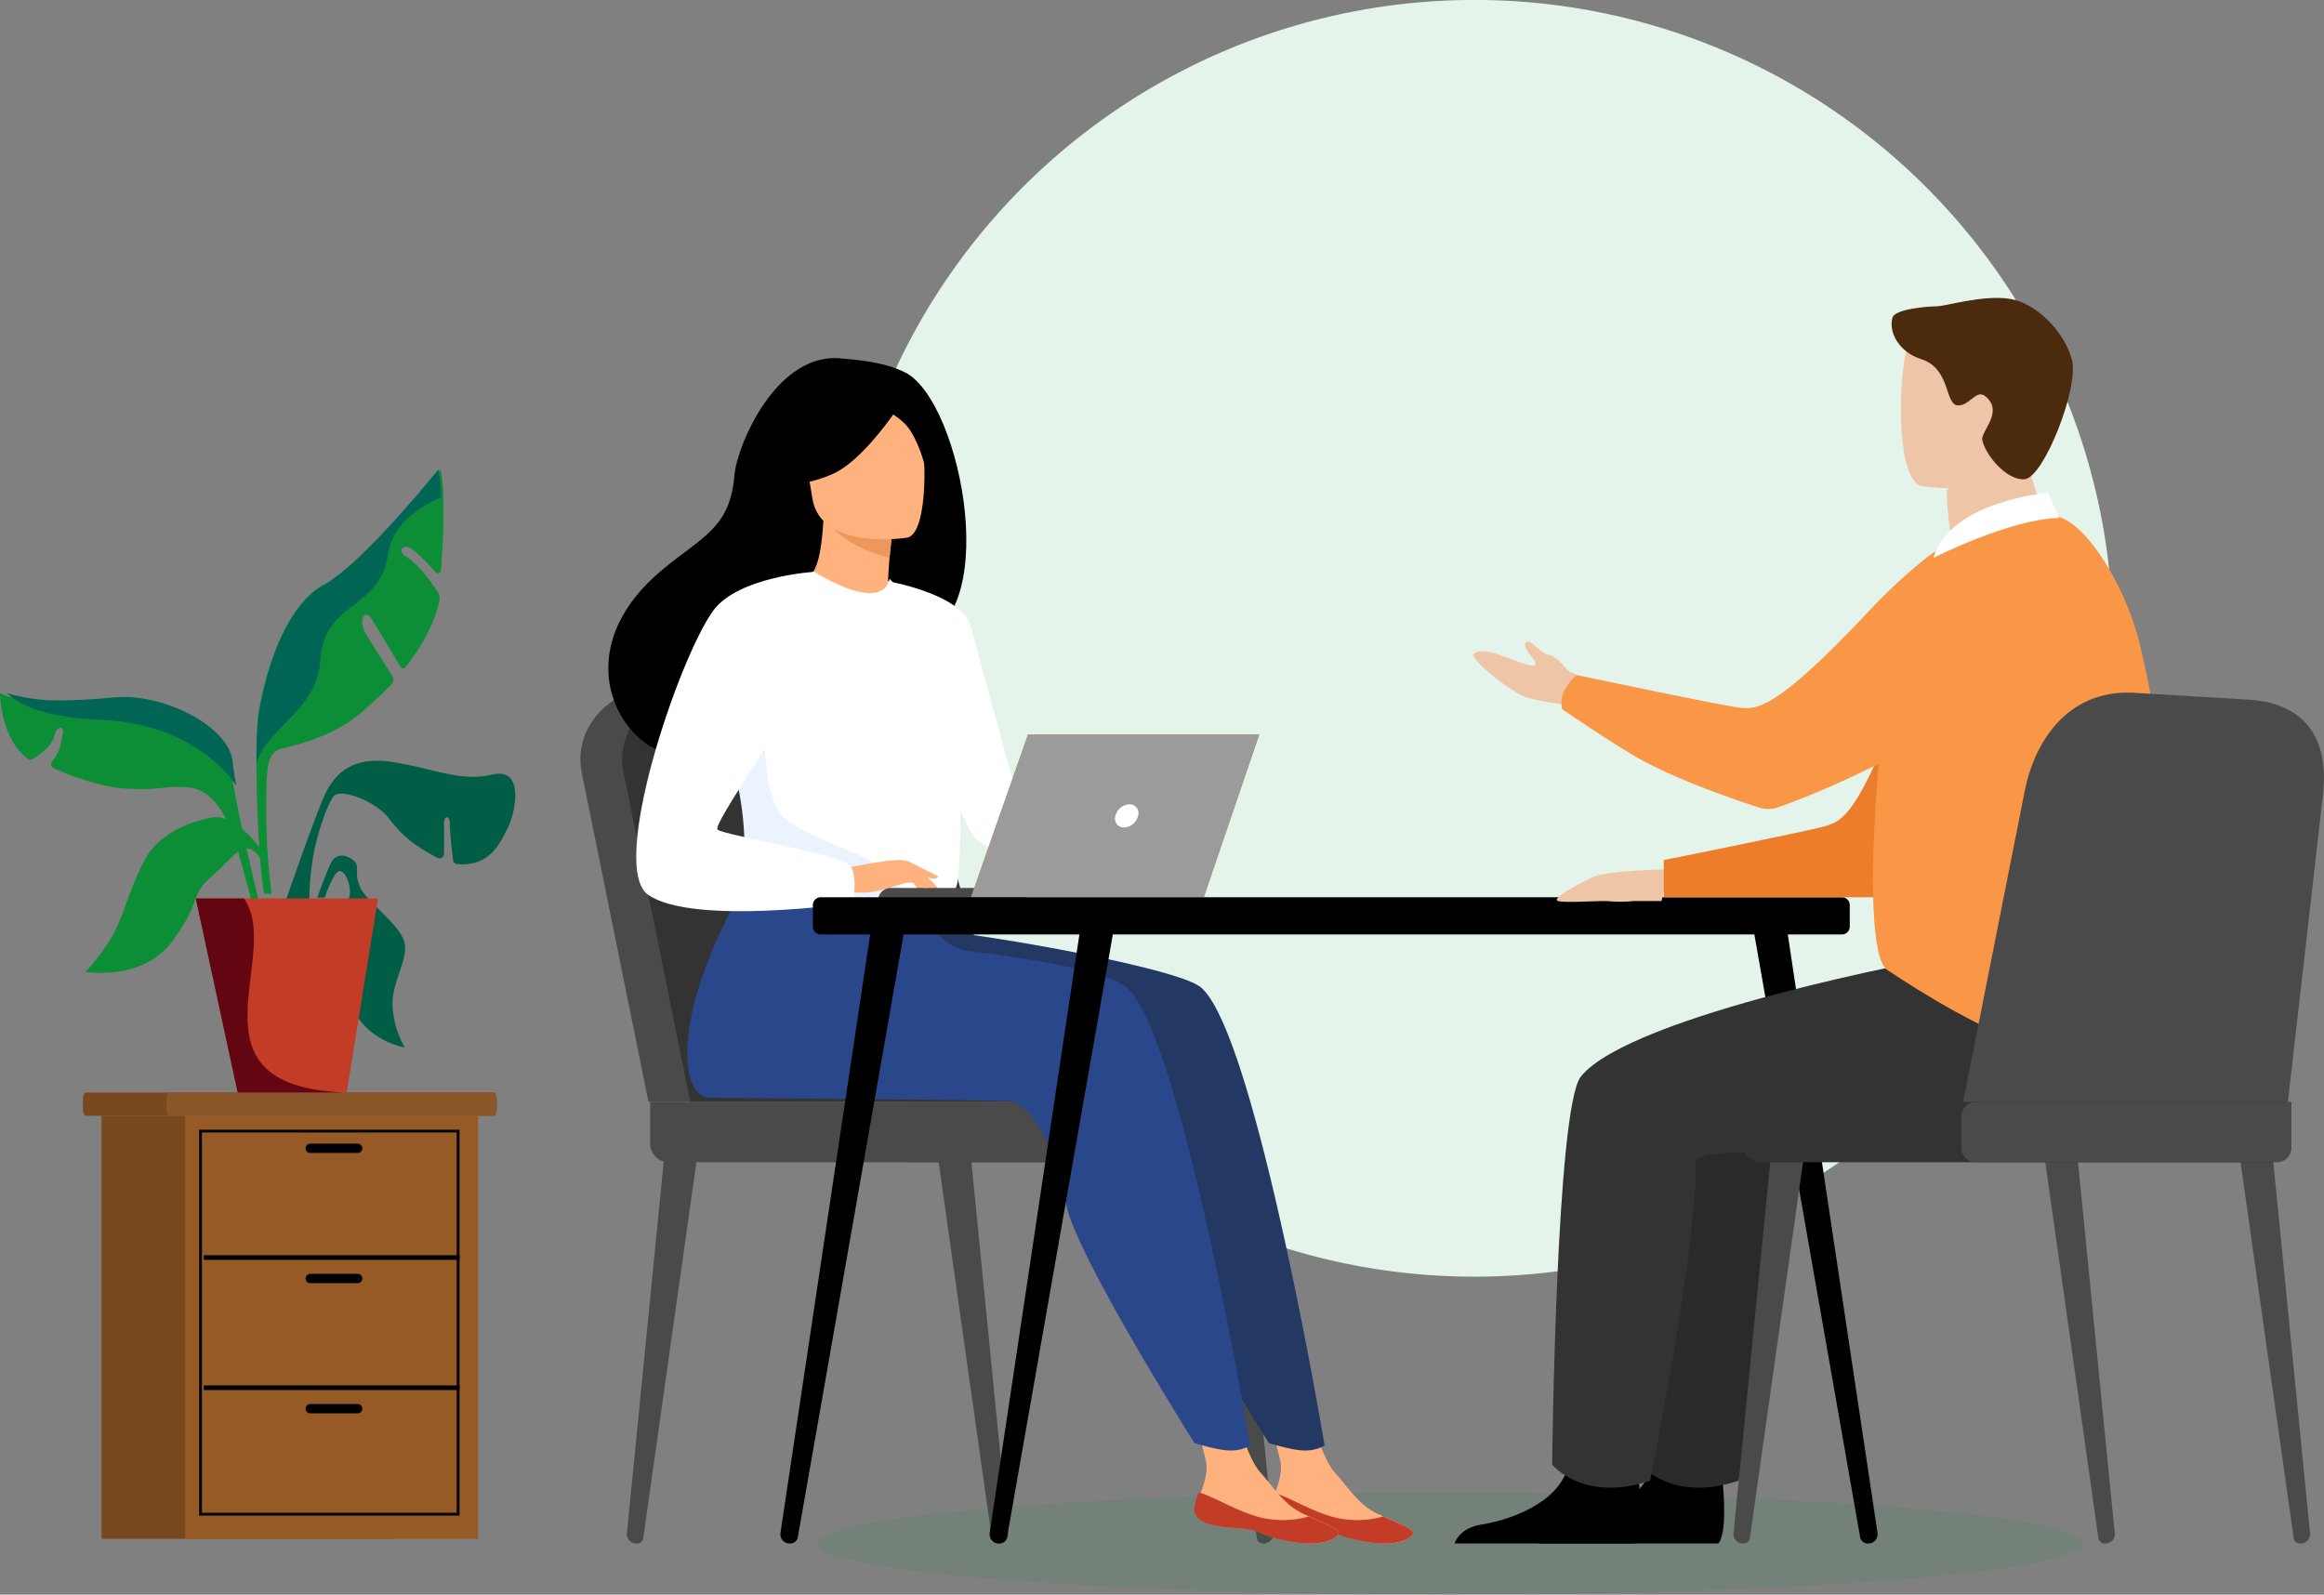 <svg id="Layer_1" data-name="Layer 1" xmlns="http://www.w3.org/2000/svg" viewBox="0 0 499.83 343"><rect x="0" y="0" width="499.83" height="343" fill="#808080" stroke="none"/><defs><style>.cls-1{fill:#e5f4eb;}.cls-1,.cls-10,.cls-11,.cls-12,.cls-13,.cls-14,.cls-15,.cls-16,.cls-17,.cls-18,.cls-19,.cls-2,.cls-20,.cls-21,.cls-22,.cls-23,.cls-24,.cls-25,.cls-3,.cls-4,.cls-5,.cls-6,.cls-7,.cls-8,.cls-9{fill-rule:evenodd;}.cls-2{fill:#4a4a4a;}.cls-3{fill:#333;}.cls-4{fill:#79491e;}.cls-5{fill:#8b572a;}.cls-6{fill:#955a25;}.cls-8{fill:#005e46;}.cls-9{fill:#0b8e36;}.cls-10{fill:#c33c27;}.cls-11{fill:#006554;}.cls-12{fill:#630612;}.cls-13{fill:#233862;}.cls-14{fill:#008d36;opacity:0.1;isolation:isolate;}.cls-15{fill:#ffb27d;}.cls-16{fill:#2b478b;}.cls-17{fill:#ed975d;}.cls-18{fill:#fff;}.cls-19{fill:#ebf3ff;}.cls-20{fill:#ed7d2b;}.cls-21{fill:#9b9b9b;}.cls-22{fill:#2b2a2a;}.cls-23{fill:#efc5a7;}.cls-24{fill:#4c2a0d;}.cls-25{fill:#f99746;}</style></defs><g id="Illustration-1"><path id="Fill-1" class="cls-1" d="M317.29,274.61A137.31,137.31,0,1,1,454.6,137.3,137.3,137.3,0,0,1,317.29,274.61Z" transform="translate(-0.17)"/><path id="Fill-25" class="cls-2" d="M214.83,332H215a2,2,0,0,0,2-2.16L209,249l-7,.63,11.49,81.28a1.31,1.31,0,0,0,1.34,1.09" transform="translate(-0.17)"/><path id="Fill-26" class="cls-2" d="M137.17,332H137a2,2,0,0,1-2-2.16L143,249l7,.63-11.49,81.28a1.31,1.31,0,0,1-1.34,1.09" transform="translate(-0.17)"/><path id="Fill-27" class="cls-2" d="M271.83,332H272a2,2,0,0,0,2-2.16L266,249l-7,.63,11.49,81.28a1.31,1.31,0,0,0,1.34,1.09" transform="translate(-0.17)"/><path id="Fill-28" class="cls-2" d="M139.64,237l-14.37-70.86c-1.85-9.6,6.11-18.37,16.45-18.14l27.72.64A21.86,21.86,0,0,1,190,164.42L211,237Z" transform="translate(-0.17)"/><path id="Fill-29" class="cls-3" d="M148.64,237l-14.37-70.86c-1.85-9.6,6.11-18.37,16.45-18.14l27.72.64A21.86,21.86,0,0,1,199,164.42L220,237Z" transform="translate(-0.17)"/><path id="Fill-30" class="cls-2" d="M144,250H253a4,4,0,0,0,4-4v-5a4,4,0,0,0-4-4H140v9a4,4,0,0,0,4,4" transform="translate(-0.17)"/><path id="Fill-31" class="cls-2" d="M195.21,250h69.58a3.24,3.24,0,0,0,3.21-3.24v-6.52a3.24,3.24,0,0,0-3.21-3.24H195.21a3.24,3.24,0,0,0-3.21,3.24v6.52a3.24,3.24,0,0,0,3.21,3.24" transform="translate(-0.17)"/><g id="Group-9"><path id="Fill-32" class="cls-4" d="M107,236.4v2.2c0,.77-.27,1.4-.61,1.4H18.61c-.34,0-.61-.63-.61-1.4v-2.2c0-.77.27-1.4.61-1.4h87.78c.34,0,.61.63.61,1.4" transform="translate(-0.17)"/><path id="Fill-33" class="cls-5" d="M107,236.4v2.2c0,.77-.25,1.4-.56,1.4H36.56c-.31,0-.56-.63-.56-1.4v-2.2c0-.77.25-1.4.56-1.4h69.88c.31,0,.56.63.56,1.4" transform="translate(-0.17)"/><polygon id="Fill-34" class="cls-4" points="21.83 331 84.83 331 84.83 240 21.83 240 21.83 331"/><polygon id="Fill-35" class="cls-6" points="39.83 331 102.83 331 102.83 240 39.83 240 39.83 331"/><path id="Fill-36" class="cls-7" d="M43.6,325.4H98.4V243.6H43.6Zm-.6.6H99V243H43Z" transform="translate(-0.17)"/><polygon id="Fill-37" class="cls-7" points="43.83 271 98.83 271 98.83 270 43.83 270 43.83 271"/><polygon id="Fill-38" class="cls-7" points="43.83 299 98.83 299 98.83 298 43.83 298 43.83 299"/><path id="Fill-39" class="cls-7" d="M77.1,248H66.9a1,1,0,0,1,0-2H77.1a1,1,0,0,1,0,2" transform="translate(-0.17)"/><path id="Fill-40" class="cls-7" d="M77.1,276H66.9a1,1,0,0,1,0-2H77.1a1,1,0,0,1,0,2" transform="translate(-0.17)"/><path id="Fill-41" class="cls-7" d="M77.1,304H66.9a1,1,0,0,1,0-2H77.1a1,1,0,0,1,0,2" transform="translate(-0.17)"/><g id="Group-5"><path id="Fill-6" class="cls-8" d="M61.63,193.73s6.15-17.75,8.18-22.3,5.69-9.06,15.1-7.47,14.39,4.23,21.19,2.64,5.1,7.78,3.27,11.49c-1.76,3.56-4,8.34-10.87,7.79a1,1,0,0,1-.9-1s-.7-5.38-.7-7.88c0-1.62-1.23-1.62-1.23,0v6.7a1,1,0,0,1-1.41.84c-2.82-1.58-6.8-3.58-10.43-8.48-2.69-3.64-10.57-6.76-12-4.67s-3.16,7.3-4.14,11.87a59.49,59.49,0,0,0-1,10.43h-5" transform="translate(-0.17)"/><path id="Fill-102" class="cls-8" d="M68.41,193.08s1.38-4,2.85-7.28,5-1.18,5.52,0-.4,2.5,1,5.37,8.75,8,9.44,11.8S84,211.92,84.65,217.2a20.62,20.62,0,0,0,2.55,8.09s-9.42-1.48-11.94-10.57-.63-19.53,0-21.64-.6-5.48-1.93-5.72S70,193.08,70,193.08H68.41" transform="translate(-0.17)"/><path id="Fill-103" class="cls-9" d="M58.59,192.28a143.06,143.06,0,0,1-1.17-17.34c.09-9.24-.11-13.05,3.29-13.89,3-.74,11.43-2.62,17.79-8.31,3.46-3.09,5.11-4.75,5.89-5.61a1.46,1.46,0,0,0,.14-1.79c-1.29-2-4.44-6.91-5.73-9.11-1.65-2.8-.17-5.54,1.37-3l6.14,10.19a.67.67,0,0,0,1.09.08c1.62-2,6-8.07,7.27-14.26a2.59,2.59,0,0,0-.4-2c-1.41-2.05-3.88-5.69-6.74-7.49-1.89-1.18-.88-2.83,1-1.78,1.29.73,3.89,3.51,5.34,5.11a.66.66,0,0,0,1.15-.38c.32-4.35,1.08-16.67-.12-21.72,0,0-16.36,20-25.12,24.76s-12.88,20.32-14,27.65,0,34.38,1.28,38.87h1.53" transform="translate(-0.17)"/><path id="Fill-104" class="cls-9" d="M55.83,193.73s-5.31-21.49-6.08-29.22-15-14.77-24.89-13.8S6,151.87.17,149.07c0,0,0,9.73,6,14.15a.93.93,0,0,0,1,.05c1.23-.69,4.22-2.62,4.83-5.39.35-1.58,2.11-2,1.67,0-.38,1.76-.46,3.77-2.29,5.87a.93.93,0,0,0,.31,1.46c2.79,1.27,9.92,4.23,16.31,4.45a42.21,42.21,0,0,0,6.92-.16,25.56,25.56,0,0,1,5.67-.13c6.07.39,9.26,8.11,10.7,13.42l3,11h1.55" transform="translate(-0.17)"/><path id="Fill-105" class="cls-9" d="M56.91,183.52s-5.73-8.64-11.09-7.68c-3.33.6-10.88,2.68-14.32,8.77s-4.8,13.14-7.74,17.67a43.07,43.07,0,0,1-5.2,6.76s12.24,2.12,18.65-6.56,3.71-9.75,8.32-13.8,6.66-7.91,9.51-5.41,2.17,8.27,2.17,8.27l-.3-8" transform="translate(-0.17)"/><polyline id="Fill-106" class="cls-10" points="54.52 193.25 42.11 193.25 51.3 235 74.56 235 81.31 193.25 54.52 193.25"/><path id="Fill-107" class="cls-9" d="M51,169h0c-.37-2-.65-3.8-.79-5.15.14,1.35.42,3.14.79,5.15M13.52,150.65a36.75,36.75,0,0,1-11.88-1.57h0a37,37,0,0,0,11.94,1.58c3.48,0,7.24-.25,11.16-.62-3.93.37-7.71.62-11.2.62m11.3-.63h0" transform="translate(-0.17)"/><path id="Fill-108" class="cls-11" d="M51,169c-4.13-6.08-13.68-13.51-28.93-14.15C10.48,154.34,4.7,152,1.62,149.07a37,37,0,0,0,11.88,1.57c3.5,0,7.28-.26,11.21-.63h.22q.95-.09,1.92-.09c9.9,0,22.62,6.66,23.35,13.91.14,1.36.42,3.14.79,5.16" transform="translate(-0.17)"/><path id="Fill-110" class="cls-11" d="M55.34,164.12c0-.57,0-1.13,0-1.68a74,74,0,0,1,.43-8.38c1.06-7.42,5.13-23.16,13.8-28S94.43,101,94.43,101v0h0a33.44,33.44,0,0,1,.6,6c-5,2.14-10.48,5.87-11.39,12.19-1.74,12.11-13.75,10-14.56,22.67-.71,11.09-11.23,14.29-13.74,22.27" transform="translate(-0.17)"/><path id="Fill-111" class="cls-12" d="M52.67,193.25H42.27l9,41.75h22.9c-35.28-1.46-12.92-29.71-21.55-41.75" transform="translate(-0.17)"/></g></g><path id="Fill-42" class="cls-13" d="M234.7,221.69C228.73,232,221.23,236,221.23,236H190s49.26-22.18,44.7-14.31" transform="translate(-0.17)"/><path id="Fill-8" class="cls-14" d="M448,332c0,6.08-60.89,11-136,11s-136-4.92-136-11,60.89-11,136-11,136,4.92,136,11" transform="translate(-0.17)"/><path id="Fill-43" class="cls-15" d="M273.53,324.29c-.33,3.28,4.13,4.13,9.3,4.45s3.59,1.38,10.67,2.78S303.43,331,304,330s-2.82-2.26-6.32-3.84l-1.32-.6c-3.93-1.82-6.11-5.48-9.16-8.88-2.88-3.21-5.55-13.45-5.55-13.45L272,301s2.61,9.21,3.51,13.14c.52,2.32-.32,4.89-1.06,6.84a12.91,12.91,0,0,0-.92,3.31" transform="translate(-0.17)"/><path id="Fill-44" class="cls-10" d="M282.47,328.74c5.26.32,3.66,1.39,10.85,2.78S303.42,331,304,330s-2.86-2.25-6.41-3.83l-.06.06a20.4,20.4,0,0,1-10.92,0c-4.75-1.36-9.33-4.27-12.61-5.23a13,13,0,0,0-.93,3.3c-.34,3.28,4.19,4.12,9.45,4.44" transform="translate(-0.17)"/><path id="Fill-45" class="cls-13" d="M258,212.08c-5.24-3.67-39.94-10.23-57.65-12.12l-19.57-17S164.13,207.63,164,226.47c-.06,8.79,4,9.66,4,9.66s62.74.47,65.49.75c4.5.46,10.44,11.66,11.93,21.85s27.64,51.66,27.64,51.66,5.46,1.75,8,1.6a8,8,0,0,0,4-1.07s-15.16-90.54-27-98.84" transform="translate(-0.17)"/><path id="Fill-46" class="cls-15" d="M257.53,324.29c-.33,3.28,4.13,4.13,9.3,4.45s3.59,1.38,10.67,2.78S287.43,331,288,330s-2.82-2.26-6.32-3.84l-1.32-.6c-3.93-1.82-6.11-5.48-9.16-8.88-2.88-3.21-5.55-13.45-5.55-13.45L256,301s2.61,9.21,3.51,13.14c.52,2.32-.32,4.89-1.06,6.84a12.91,12.91,0,0,0-.92,3.31" transform="translate(-0.17)"/><path id="Fill-47" class="cls-10" d="M266.47,328.74c5.26.32,3.66,1.39,10.85,2.78S287.42,331,288,330s-2.86-2.25-6.41-3.83l-.06.06a20.41,20.41,0,0,1-10.92,0c-4.75-1.36-9.33-4.27-12.61-5.23a13,13,0,0,0-.93,3.3c-.34,3.28,4.19,4.12,9.45,4.44" transform="translate(-0.17)"/><path id="Fill-48" class="cls-16" d="M242,212.08c-4.56-3.19-18.26-5.67-33.39-7.5A10.18,10.18,0,0,1,200,197L164.79,183S148.13,207.63,148,226.47c-.06,8.79,4,9.66,4,9.66s62.74.47,65.49.75c4.5.46,10.44,11.66,11.93,21.85s27.64,51.66,27.64,51.66,5.46,1.75,8,1.6a8,8,0,0,0,4-1.07s-15.16-90.54-27-98.84" transform="translate(-0.17)"/><path id="Fill-49" class="cls-7" d="M194.91,80.15c-4.83-2.52-12.18-2.87-13.37-3-14.29-1.91-22.89,18.77-23.4,25-.93,11.55-7.06,13.31-15.7,20.55-17.31,14.5-12.23,31.36-2.76,37.62,5.68,3.76,15.69,0,15.69,0s27.37-15.17,40.8-22.53c20.13-2.85,11.05-51.21-1.26-57.65" transform="translate(-0.17)"/><path id="Fill-50" class="cls-15" d="M191.85,131.11c.06,0-6.26,3-10.83,1.44-4.3-1.46-8.08-8.13-8-8.14,1.87-.28,3.76-2.17,4.29-13.41l.83.21L192,114.83s-.55,4.54-.78,8.82c-.19,3.6-.15,7,.63,7.46" transform="translate(-0.17)"/><path id="Fill-51" class="cls-17" d="M192,114.72s0,1-.51,5.28c-7.7-2.09-11.1-4.85-13.49-8Z" transform="translate(-0.17)"/><path id="Fill-52" class="cls-15" d="M195.31,115.65s-18.72,3-20.44-8.55-5.29-19,6.59-21.37,14.86,1.66,16.38,5.38,2.29,23.45-2.53,24.54" transform="translate(-0.17)"/><path id="Fill-53" class="cls-7" d="M195,85.13S186.63,98.76,179.15,102,168,103.58,168,103.58a33.15,33.15,0,0,0,4.29-12.46,5.82,5.82,0,0,1,3.5-4.7c5.36-2.22,15.74-5.71,19.21-1.29" transform="translate(-0.17)"/><path id="Fill-54" class="cls-7" d="M188,86.6s5.1,2.56,7.2,5,4.36,8.61,4.2,11.43c0,0,2.51-13.54-2.73-18.19C191.12,79.87,188,86.6,188,86.6" transform="translate(-0.17)"/><path id="Fill-55" class="cls-18" d="M207,159.54c-.57,38-.16,30.05-4.28,33.66-1,.86-3.79,1.38-7.47,1.63-11.56.77-31.89-1.15-32.67-3.3-2.66-7.45-.78-9.76-3-21.17-.23-1.21-.52-2.52-.85-4-1.86-7.83-3.66-10.5,2.92-23.08,6-11.4,13-20.65,13.55-20.32,15.75,9.42,16.29,1.52,16.29,1.52s15.79,16.49,15.52,35" transform="translate(-0.17)"/><path id="Fill-56" class="cls-18" d="M191,125s16.05,2.73,17.95,9.71l13.05,48s-8.21,1.48-12-2.33-13.19-35.32-13.19-35.32Z" transform="translate(-0.17)"/><path id="Fill-57" class="cls-19" d="M195,193.83c-11.67.76-32.18-1.14-33-3.26-2.69-7.37-.79-9.66-3-20.93L164.63,154s-.93,17.42,4.27,22,21.31,8.84,23.84,12.67a13.89,13.89,0,0,1,2.26,5.16" transform="translate(-0.17)"/><path id="Fill-58" class="cls-15" d="M182,186.76s11.3-2.53,13.12-1.52,6.28,4.69,6.83,6-4-1-5.56-1.38c-1-.26-3.53.64-4.79,1.06-5.33,1.79-8.6.87-8.6.87Z" transform="translate(-0.17)"/><path id="Fill-59" class="cls-18" d="M175.24,123s-16.34,1-21.71,8.39C146,141.87,131,186.53,139.58,192.48c9.67,6.71,44,1.76,44,1.76s1.15-5.31-.44-7.88-27.44-6.73-28.63-7.91,14.91-23.13,14.91-26.69,5.8-28.76,5.8-28.76" transform="translate(-0.17)"/><path id="Fill-60" class="cls-15" d="M196,189s2.14,3.3,2.84,3.69a1.79,1.79,0,0,0,1.16.3l-1.44-3.1Z" transform="translate(-0.17)"/><path id="Fill-61" class="cls-15" d="M195,185l7,3.53a1.23,1.23,0,0,1-1.16.47,16.19,16.19,0,0,1-3-.87Z" transform="translate(-0.17)"/><path id="Fill-62" class="cls-2" d="M221,194H189a2.8,2.8,0,0,1,2.55-3H221Z" transform="translate(-0.17)"/><polygon id="Fill-63" class="cls-20" points="221.09 158 270.83 158 258.9 193 208.83 193 221.09 158"/><polygon id="Fill-64" class="cls-21" points="270.83 158 258.9 193 208.83 193 221.09 158 270.83 158"/><path id="Fill-65" class="cls-18" d="M244.94,175.5a3.29,3.29,0,0,1-3,2.5,1.92,1.92,0,0,1-1.88-2.5,3.29,3.29,0,0,1,3-2.5,1.92,1.92,0,0,1,1.88,2.5" transform="translate(-0.17)"/><path id="Fill-66" class="cls-7" d="M176.67,201H396.33a1.68,1.68,0,0,0,1.67-1.68v-4.64a1.68,1.68,0,0,0-1.67-1.68H176.67a1.68,1.68,0,0,0-1.67,1.68v4.64a1.68,1.68,0,0,0,1.67,1.68" transform="translate(-0.17)"/><path id="Fill-67" class="cls-7" d="M402.09,332h.1a2,2,0,0,0,1.79-2.23L384.23,198l-7.23.2,23.24,132.46a1.66,1.66,0,0,0,1.85,1.33" transform="translate(-0.17)"/><path id="Fill-68" class="cls-7" d="M169.91,332h-.1a2,2,0,0,1-1.79-2.23L187.77,198l7.23.2L171.76,330.66a1.66,1.66,0,0,1-1.85,1.33" transform="translate(-0.17)"/><path id="Fill-69" class="cls-7" d="M214.91,332h-.1a2,2,0,0,1-1.79-2.23L232.77,198l7.23.2L216.76,330.66a1.66,1.66,0,0,1-1.85,1.33" transform="translate(-0.17)"/><path id="Fill-70" class="cls-7" d="M331,332h38.75c1.86-2.3,1.17-10.77.89-13.53-.06-.56-.1-.88-.1-.88s-13.23-10.69-15.05-2.51c-.05.26-.12.51-.19.76-2.29,7.65-12.56,11.13-18.49,12.09-3.86.64-5.28,2.66-5.81,4.07" transform="translate(-0.17)"/><path id="Fill-71" class="cls-22" d="M436.57,206c-1.4,0-66.6,12.22-77.38,25.54-5.39,6.65-6.19,83.51-6.19,83.51s6.67,8.24,21.06,3.46c0,0,10.55-52.59,9.77-68.54-.21-4.41,44.55-.64,52.74-2.75s28.21-19.9,23.8-28.57S436.57,206,436.57,206" transform="translate(-0.17)"/><path id="Fill-72" class="cls-23" d="M359,187s-13,.19-16.08,1.61-9.31,4.7-7.64,5.2,9.63-.2,11.35.08a26.36,26.36,0,0,0,4.9-.08h6Z" transform="translate(-0.17)"/><path id="Fill-73" class="cls-23" d="M343.8,155s-4.5-3.11-8.88-3.71a39.92,39.92,0,0,1-6.38-1.28c-4-1.37-12.12-8.39-11.51-9.21,2-2.64,11.39,2.94,13,2.34s-3.17-3.9-1.49-5.06c.87-.61,2.91,2.43,4.59,2.74,2.26.41,4,3.5,4.7,3.66,1.33.31,7.13,4.48,7.13,4.48Z" transform="translate(-0.17)"/><path id="Fill-74" class="cls-20" d="M429.6,118s-9.94,3.09-19.73,30.12-13.51,28.5-17.07,29.56S358,185,358,185v8h48.13s18.05-17.22,23.47-28.81,0-46.19,0-46.19" transform="translate(-0.17)"/><path id="Fill-75" class="cls-7" d="M313,332h38.75c1.86-2.3,1.17-10.77.89-13.53-.06-.56-.1-.88-.1-.88s-13.23-10.69-15.05-2.51c-.05.26-.12.51-.19.76-2.29,7.65-12.56,11.13-18.49,12.09-3.86.64-5.28,2.66-5.81,4.07" transform="translate(-0.17)"/><path id="Fill-76" class="cls-3" d="M417.57,206c-1.4,0-66.6,12.22-77.38,25.54-5.39,6.65-6.19,83.51-6.19,83.51s6.67,8.24,21.06,3.46c0,0,10.55-52.59,9.77-68.54-.21-4.41,44.55-.64,52.74-2.75s28.21-19.9,23.8-28.57S417.57,206,417.57,206" transform="translate(-0.17)"/><path id="Fill-77" class="cls-23" d="M421.14,127a65.12,65.12,0,0,0,14.05-3c5.39-1.73,9.73-4.26,6.93-9.13-2.57-4.49-6.75-14.52-6.47-22.83l-10,8-6.81,5.43a77.68,77.68,0,0,0,.77,8.81c.13,1,.29,2.13.48,3.31A2.39,2.39,0,0,1,419,120l-.15.1a3.76,3.76,0,0,0,2.34,6.94" transform="translate(-0.17)"/><path id="Fill-79" class="cls-23" d="M413.49,104.55s23,3.77,25.16-10.4,6.58-23.23-8-26.24-18.28,2-20.17,6.54-2.91,28.75,3,30.1" transform="translate(-0.17)"/><path id="Fill-80" class="cls-24" d="M407.21,68.21c-1,3.43,1.64,7.61,6.05,9,6.56,2,5.11,10,8.06,10s4.13-4.61,6.77-1c2.24,3.07-1.87,6.7-1.59,8.38.49,2.88,5,8.79,9.1,8.49s11.73-19.65,10.2-25.63-7.64-12.3-13.43-13.18-13.82,1.62-15.68,1.62-8.95.56-9.48,2.41" transform="translate(-0.17)"/><path id="Fill-81" class="cls-25" d="M460.33,138.33C457,125,447.85,111,441.66,111c-10.56,0-25.74,2.81-31.87,17.92-4.51,11.13-10.53,75.16-3.73,79.71,15.56,10.41,51.61,31.66,58,10,5.86-19.86,2-57.14-3.75-80.29" transform="translate(-0.17)"/><path id="Fill-82" class="cls-25" d="M434.23,125a12.52,12.52,0,0,0-19.33-5.35,117.93,117.93,0,0,0-13.26,12.31C382,152.77,378,152.64,374.26,152.21s-34.94-7-34.94-7a9.35,9.35,0,0,0-2.54,3.07,5.76,5.76,0,0,0-.62,4.25c-1.22-.78,11.07,7.64,17.19,11,8.08,4.43,20.26,8.59,25.11,10.17a6.56,6.56,0,0,0,4.22-.06c7.2-2.58,31.38-12,51.06-28.29,5.19-4.29,3.28-13.15.49-20.36" transform="translate(-0.17)"/><path id="Fill-83" class="cls-18" d="M443,111.41,440.64,106s-21.09,1.75-24.64,14c0,0,16.35-8.32,27-8.59" transform="translate(-0.17)"/><path id="Fill-84" class="cls-2" d="M494.83,332H495a2,2,0,0,0,2-2.16L489,249l-7,.63,11.49,81.28a1.31,1.31,0,0,0,1.34,1.09" transform="translate(-0.17)"/><path id="Fill-85" class="cls-2" d="M452.83,332H453a2,2,0,0,0,2-2.16L447,249l-7,.63,11.49,81.28a1.31,1.31,0,0,0,1.34,1.09" transform="translate(-0.17)"/><path id="Fill-86" class="cls-2" d="M375.17,332H375a2,2,0,0,1-2-2.16L381,249l7,.63-11.49,81.28a1.31,1.31,0,0,1-1.34,1.09" transform="translate(-0.17)"/><path id="Fill-87" class="cls-2" d="M492.14,237.85l7.69-67.37c1-9.71-2.25-19.22-16.3-20L458.8,149c-14.65-.6-21.27,11.56-23.12,20.92L421,244Z" transform="translate(-0.17)"/><path id="Fill-88" class="cls-3" d="M488,250H379a4,4,0,0,1-4-4v-5a4,4,0,0,1,4-4H492v9a4,4,0,0,1-4,4" transform="translate(-0.17)"/><path id="Fill-89" class="cls-2" d="M489.89,250H425.11a3.13,3.13,0,0,1-3.11-3.12v-6.76a3.13,3.13,0,0,1,3.11-3.12H493v9.88a3.13,3.13,0,0,1-3.11,3.12" transform="translate(-0.17)"/></g></svg>